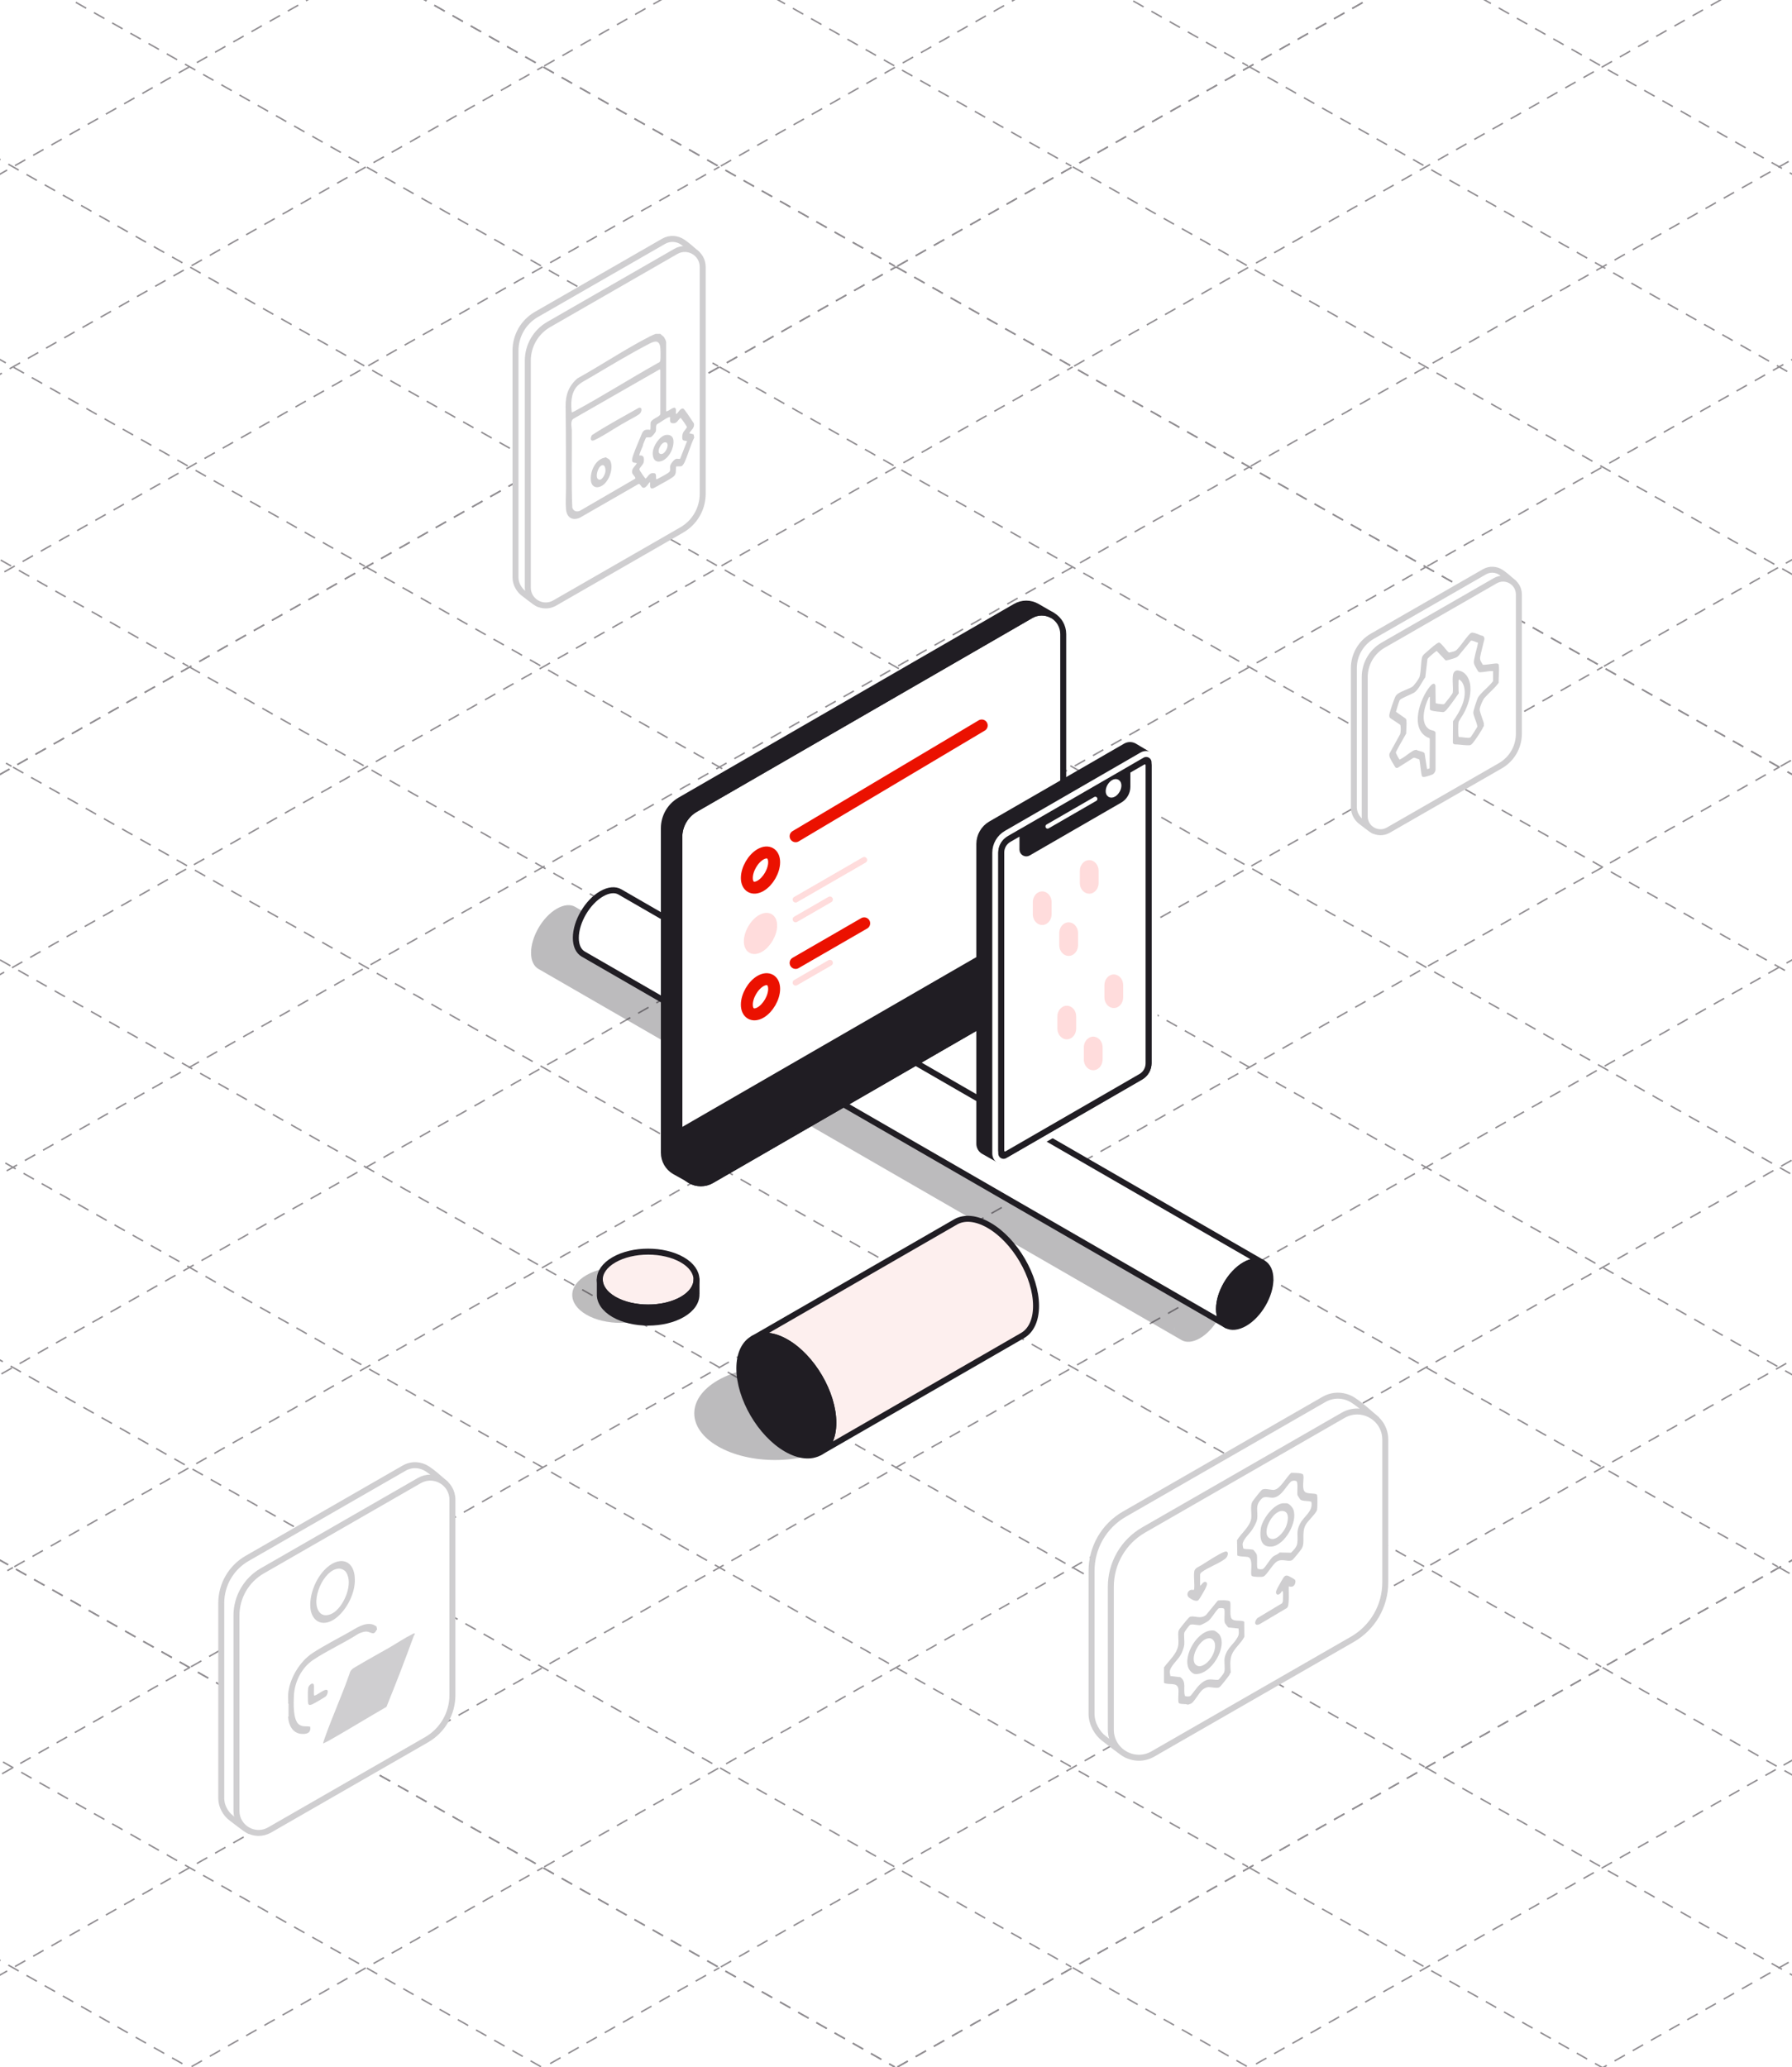 <?xml version="1.0" encoding="UTF-8"?>
<svg xmlns="http://www.w3.org/2000/svg" width="600" height="692" viewBox="0 0 600 692" fill="none">
  <rect x="0" y="0" width="600" height="692" fill="#333333" stroke="none"/>
  <g clip-path="url(#clip0_7999_24468)">
    <rect width="600" height="692" fill="white"></rect>
    <path d="M-231.76 390.49L300.02 89.33" stroke="#918E92" stroke-width="0.5" stroke-dasharray="4 3"></path>
    <path d="M-172.63 423.98L359.16 122.82" stroke="#918E92" stroke-width="0.5" stroke-dasharray="4 3"></path>
    <path d="M-113.49 457.471L418.3 156.311" stroke="#918E92" stroke-width="0.5" stroke-dasharray="4 3"></path>
    <path d="M-54.35 490.96L477.43 189.8" stroke="#918E92" stroke-width="0.5" stroke-dasharray="4 3"></path>
    <path d="M4.79 524.46L536.57 223.29" stroke="#918E92" stroke-width="0.5" stroke-dasharray="4 3"></path>
    <path d="M63.93 557.95L595.71 256.79" stroke="#918E92" stroke-width="0.5" stroke-dasharray="4 3"></path>
    <path d="M123.06 591.44L654.85 290.28" stroke="#918E92" stroke-width="0.5" stroke-dasharray="4 3"></path>
    <path d="M182.2 624.931L713.99 323.771" stroke="#918E92" stroke-width="0.5" stroke-dasharray="4 3"></path>
    <path d="M241.34 658.42L773.12 357.26" stroke="#918E92" stroke-width="0.5" stroke-dasharray="4 3"></path>
    <path d="M300.48 691.91L832.26 390.75" stroke="#918E92" stroke-width="0.5" stroke-dasharray="4 3"></path>
    <path d="M300.021 89.33L831.801 390.49" stroke="#918E92" stroke-width="0.5" stroke-dasharray="4 3"></path>
    <path d="M240.88 122.82L772.66 423.98" stroke="#918E92" stroke-width="0.5" stroke-dasharray="4 3"></path>
    <path d="M181.74 156.311L713.53 457.471" stroke="#918E92" stroke-width="0.5" stroke-dasharray="4 3"></path>
    <path d="M122.6 189.8L654.39 490.96" stroke="#918E92" stroke-width="0.5" stroke-dasharray="4 3"></path>
    <path d="M63.47 223.29L595.25 524.46" stroke="#918E92" stroke-width="0.5" stroke-dasharray="4 3"></path>
    <path d="M4.33 256.79L536.11 557.95" stroke="#918E92" stroke-width="0.5" stroke-dasharray="4 3"></path>
    <path d="M-54.81 290.28L476.97 591.44" stroke="#918E92" stroke-width="0.5" stroke-dasharray="4 3"></path>
    <path d="M-113.95 323.771L417.84 624.931" stroke="#918E92" stroke-width="0.5" stroke-dasharray="4 3"></path>
    <path d="M-173.09 357.26L358.7 658.42" stroke="#918E92" stroke-width="0.5" stroke-dasharray="4 3"></path>
    <path d="M-232.22 390.75L299.56 691.91" stroke="#918E92" stroke-width="0.5" stroke-dasharray="4 3"></path>
    <path d="M300.48 89.07L832.26 -212.1" stroke="#918E92" stroke-width="0.5" stroke-dasharray="4 3"></path>
    <path d="M359.621 122.56L891.401 -178.6" stroke="#918E92" stroke-width="0.5" stroke-dasharray="4 3"></path>
    <path d="M418.76 156.051L950.54 -145.109" stroke="#918E92" stroke-width="0.5" stroke-dasharray="4 3"></path>
    <path d="M477.891 189.541L1009.68 -111.619" stroke="#918E92" stroke-width="0.5" stroke-dasharray="4 3"></path>
    <path d="M537.03 223.03L1068.82 -78.13" stroke="#918E92" stroke-width="0.5" stroke-dasharray="4 3"></path>
    <path d="M596.17 256.52L1127.95 -44.64" stroke="#918E92" stroke-width="0.5" stroke-dasharray="4 3"></path>
    <path d="M595.71 -78.13L1127.49 223.03" stroke="#918E92" stroke-width="0.5" stroke-dasharray="4 3"></path>
    <path d="M536.57 -44.64L1068.36 256.52" stroke="#918E92" stroke-width="0.5" stroke-dasharray="4 3"></path>
    <path d="M477.431 -11.149L1009.22 290.021" stroke="#918E92" stroke-width="0.5" stroke-dasharray="4 3"></path>
    <path d="M418.3 22.341L950.08 323.511" stroke="#918E92" stroke-width="0.5" stroke-dasharray="4 3"></path>
    <path d="M359.161 55.841L890.941 357.001" stroke="#918E92" stroke-width="0.5" stroke-dasharray="4 3"></path>
    <path d="M300.021 89.33L831.801 390.49" stroke="#918E92" stroke-width="0.5" stroke-dasharray="4 3"></path>
    <path d="M-527.46 223.03L4.33 -78.13" stroke="#918E92" stroke-width="0.5" stroke-dasharray="4 3"></path>
    <path d="M-468.32 256.52L63.47 -44.64" stroke="#918E92" stroke-width="0.5" stroke-dasharray="4 3"></path>
    <path d="M-409.18 290.021L122.6 -11.149" stroke="#918E92" stroke-width="0.5" stroke-dasharray="4 3"></path>
    <path d="M-350.04 323.511L181.74 22.341" stroke="#918E92" stroke-width="0.5" stroke-dasharray="4 3"></path>
    <path d="M-290.9 357.001L240.88 55.841" stroke="#918E92" stroke-width="0.5" stroke-dasharray="4 3"></path>
    <path d="M-231.76 390.49L300.02 89.33" stroke="#918E92" stroke-width="0.5" stroke-dasharray="4 3"></path>
    <path d="M-232.22 -212.1L299.56 89.07" stroke="#918E92" stroke-width="0.5" stroke-dasharray="4 3"></path>
    <path d="M-291.36 -178.6L240.42 122.56" stroke="#918E92" stroke-width="0.5" stroke-dasharray="4 3"></path>
    <path d="M-350.5 -145.109L181.28 156.051" stroke="#918E92" stroke-width="0.5" stroke-dasharray="4 3"></path>
    <path d="M-409.64 -111.619L122.14 189.541" stroke="#918E92" stroke-width="0.5" stroke-dasharray="4 3"></path>
    <path d="M-468.78 -78.13L63.01 223.03" stroke="#918E92" stroke-width="0.5" stroke-dasharray="4 3"></path>
    <path d="M-527.92 -44.64L3.87 256.52" stroke="#918E92" stroke-width="0.5" stroke-dasharray="4 3"></path>
    <path d="M300.48 691.91L832.26 390.75" stroke="#918E92" stroke-width="0.5" stroke-dasharray="4 3"></path>
    <path d="M359.621 725.41L891.401 424.24" stroke="#918E92" stroke-width="0.5" stroke-dasharray="4 3"></path>
    <path d="M418.76 758.9L950.54 457.73" stroke="#918E92" stroke-width="0.5" stroke-dasharray="4 3"></path>
    <path d="M477.891 792.39L1009.68 491.23" stroke="#918E92" stroke-width="0.5" stroke-dasharray="4 3"></path>
    <path d="M537.03 825.88L1068.82 524.72" stroke="#918E92" stroke-width="0.5" stroke-dasharray="4 3"></path>
    <path d="M596.17 859.37L1127.95 558.21" stroke="#918E92" stroke-width="0.5" stroke-dasharray="4 3"></path>
    <path d="M595.71 524.72L1127.49 825.88" stroke="#918E92" stroke-width="0.5" stroke-dasharray="4 3"></path>
    <path d="M536.57 558.21L1068.36 859.37" stroke="#918E92" stroke-width="0.5" stroke-dasharray="4 3"></path>
    <path d="M477.431 591.7L1009.22 892.86" stroke="#918E92" stroke-width="0.5" stroke-dasharray="4 3"></path>
    <path d="M418.3 625.19L950.08 926.35" stroke="#918E92" stroke-width="0.5" stroke-dasharray="4 3"></path>
    <path d="M359.161 658.68L890.941 959.85" stroke="#918E92" stroke-width="0.5" stroke-dasharray="4 3"></path>
    <path d="M300.021 692.17L831.801 993.34" stroke="#918E92" stroke-width="0.5" stroke-dasharray="4 3"></path>
    <path d="M-527.46 825.88L4.33 524.72" stroke="#918E92" stroke-width="0.5" stroke-dasharray="4 3"></path>
    <path d="M-468.32 859.37L63.47 558.21" stroke="#918E92" stroke-width="0.5" stroke-dasharray="4 3"></path>
    <path d="M-409.18 892.86L122.6 591.7" stroke="#918E92" stroke-width="0.5" stroke-dasharray="4 3"></path>
    <path d="M-350.04 926.35L181.74 625.19" stroke="#918E92" stroke-width="0.5" stroke-dasharray="4 3"></path>
    <path d="M-290.9 959.85L240.88 658.68" stroke="#918E92" stroke-width="0.5" stroke-dasharray="4 3"></path>
    <path d="M-231.76 993.34L300.02 692.17" stroke="#918E92" stroke-width="0.5" stroke-dasharray="4 3"></path>
    <path d="M-232.22 390.75L299.56 691.91" stroke="#918E92" stroke-width="0.5" stroke-dasharray="4 3"></path>
    <path d="M-291.36 424.24L240.42 725.41" stroke="#918E92" stroke-width="0.5" stroke-dasharray="4 3"></path>
    <path d="M-350.5 457.73L181.28 758.9" stroke="#918E92" stroke-width="0.5" stroke-dasharray="4 3"></path>
    <path d="M-409.64 491.23L122.14 792.39" stroke="#918E92" stroke-width="0.5" stroke-dasharray="4 3"></path>
    <path d="M-468.78 524.72L63.01 825.88" stroke="#918E92" stroke-width="0.5" stroke-dasharray="4 3"></path>
    <path d="M-527.92 558.21L3.87 859.37" stroke="#918E92" stroke-width="0.5" stroke-dasharray="4 3"></path>
    <path d="M182.2 22.081L713.99 -279.079" stroke="#918E92" stroke-width="0.5" stroke-dasharray="4 3"></path>
    <path d="M241.34 55.58L773.12 -245.59" stroke="#918E92" stroke-width="0.5" stroke-dasharray="4 3"></path>
    <path d="M300.48 89.07L832.26 -212.1" stroke="#918E92" stroke-width="0.5" stroke-dasharray="4 3"></path>
    <path d="M-113.95 -279.079L417.84 22.081" stroke="#918E92" stroke-width="0.5" stroke-dasharray="4 3"></path>
    <path d="M-173.09 -245.59L358.7 55.58" stroke="#918E92" stroke-width="0.5" stroke-dasharray="4 3"></path>
    <path d="M-232.22 -212.1L299.56 89.07" stroke="#918E92" stroke-width="0.5" stroke-dasharray="4 3"></path>
    <path opacity="0.3" d="M407.6 427.66C407.67 427.69 407.74 427.72 407.81 427.75L192.54 303.55C191.95 303.22 191.28 303.03 190.55 303C190.3 302.99 190.05 303 189.79 303.02C188.75 303.12 187.62 303.5 186.42 304.19C184.04 305.56 181.89 307.9 180.33 310.57C179.94 311.24 179.59 311.93 179.28 312.62C178.97 313.32 178.7 314.03 178.49 314.74C178.05 316.16 177.81 317.58 177.81 318.93C177.81 319.92 177.94 320.8 178.18 321.56C178.34 322.07 178.55 322.52 178.81 322.92C179.19 323.52 179.68 323.99 180.24 324.32L395.67 448.62C394.5 447.97 393.67 446.74 393.32 445.04C393.27 444.81 393.24 444.56 393.21 444.3C393.55 447.31 395.25 449.07 397.65 449.16C398.38 449.19 399.18 449.06 400.02 448.77C400.58 448.58 401.16 448.31 401.76 447.97C402.06 447.8 402.35 447.61 402.64 447.41C406.98 444.4 410.37 438.28 410.37 433.22C410.37 430.39 409.3 428.46 407.6 427.66ZM406.55 427.32C406.46 427.3 406.37 427.3 406.29 427.29C406.38 427.3 406.47 427.3 406.55 427.32ZM405.84 427.24C405.77 427.24 405.69 427.24 405.62 427.24C405.69 427.24 405.77 427.23 405.84 427.24ZM404.95 427.29C404.95 427.29 405.04 427.27 405.09 427.27C405.05 427.27 405 427.29 404.95 427.29ZM406.95 427.42C407.03 427.44 407.12 427.46 407.19 427.48C407.19 427.48 407.19 427.48 407.2 427.48C407.12 427.45 407.03 427.43 406.94 427.41L406.95 427.42ZM393.17 443.87C393.17 443.96 393.17 444.06 393.18 444.15C393.18 444.06 393.18 443.96 393.17 443.87Z" fill="#201D23"></path>
    <path fill-rule="evenodd" clip-rule="evenodd" d="M422.81 422.76L207.54 298.56C205.98 297.67 203.82 297.82 201.42 299.2C196.66 301.95 192.8 308.55 192.8 313.95C192.8 316.59 193.73 318.45 195.23 319.34L410.66 443.64C409.1 442.77 408.14 440.88 408.14 438.19C408.14 432.8 412 426.19 416.76 423.44C419.12 422.08 421.25 421.92 422.81 422.77V422.76Z" fill="white"></path>
    <path d="M422.81 422.76L207.54 298.56C205.98 297.67 203.82 297.82 201.42 299.2C196.66 301.95 192.8 308.55 192.8 313.95C192.8 316.59 193.73 318.45 195.23 319.34L410.66 443.64C409.1 442.77 408.14 440.88 408.14 438.19C408.14 432.8 412 426.19 416.76 423.44C419.12 422.08 421.25 421.92 422.81 422.77V422.76Z" stroke="#201D23" stroke-width="2" stroke-linecap="round" stroke-linejoin="round"></path>
    <path fill-rule="evenodd" clip-rule="evenodd" d="M416.76 423.43C412 426.18 408.14 432.78 408.14 438.18C408.14 443.57 412 445.72 416.76 442.98C421.52 440.23 425.37 433.63 425.37 428.23C425.37 422.83 421.51 420.69 416.76 423.43Z" fill="#201D23"></path>
    <path d="M416.76 423.43C412 426.18 408.14 432.78 408.14 438.18C408.14 443.57 412 445.72 416.76 442.98C421.52 440.23 425.37 433.63 425.37 428.23C425.37 422.83 421.51 420.69 416.76 423.43Z" stroke="#201D23" stroke-width="2" stroke-linecap="round" stroke-linejoin="round"></path>
    <path opacity="0.3" fill-rule="evenodd" clip-rule="evenodd" d="M240.37 462.04C250.92 455.94 268.05 455.94 278.61 462.04C289.16 468.14 289.16 478.05 278.61 484.16C268.06 490.26 250.93 490.26 240.37 484.16C229.82 478.06 229.82 468.15 240.37 462.04Z" fill="#201D23"></path>
    <path fill-rule="evenodd" clip-rule="evenodd" d="M252.23 448.06L319.99 409.01C322.84 407.39 326.8 407.65 331.16 410.18C339.84 415.2 346.89 427.29 346.89 437.15C346.89 441.98 345.2 445.39 342.45 447.02L274.4 486.24C277.25 484.65 279.01 481.2 279.01 476.27C279.01 466.4 271.96 454.32 263.27 449.3C258.97 446.81 255.06 446.52 252.22 448.06H252.23Z" fill="#FDEFEE"></path>
    <path d="M252.23 448.06L319.99 409.01C322.84 407.39 326.8 407.65 331.16 410.18C339.84 415.2 346.89 427.29 346.89 437.15C346.89 441.98 345.2 445.39 342.45 447.02L274.4 486.24C277.25 484.65 279.01 481.2 279.01 476.27C279.01 466.4 271.96 454.32 263.27 449.3C258.97 446.81 255.06 446.52 252.22 448.06H252.23Z" stroke="#201D23" stroke-width="2" stroke-linecap="round" stroke-linejoin="round"></path>
    <path fill-rule="evenodd" clip-rule="evenodd" d="M263.28 449.29C271.97 454.31 279.02 466.4 279.02 476.26C279.02 486.12 271.97 490.06 263.28 485.03C254.6 480.01 247.55 467.92 247.55 458.06C247.55 448.2 254.6 444.26 263.28 449.29Z" fill="#201D23"></path>
    <path d="M263.28 449.29C271.97 454.31 279.02 466.4 279.02 476.26C279.02 486.12 271.97 490.06 263.28 485.03C254.6 480.01 247.55 467.92 247.55 458.06C247.55 448.2 254.6 444.26 263.28 449.29Z" stroke="#201D23" stroke-width="2" stroke-linecap="round" stroke-linejoin="round"></path>
    <g opacity="0.3">
      <path fill-rule="evenodd" clip-rule="evenodd" d="M196.34 426.85C202.66 423.2 212.92 423.2 219.23 426.85C225.55 430.5 225.55 436.44 219.23 440.09C212.91 443.74 202.65 443.74 196.34 440.09C190.02 436.44 190.02 430.5 196.34 426.85Z" fill="#201D23"></path>
    </g>
    <path fill-rule="evenodd" clip-rule="evenodd" d="M205.56 421.72C211.88 418.07 222.14 418.07 228.45 421.72C234.77 425.37 234.77 431.31 228.45 434.96C222.14 438.61 211.88 438.61 205.56 434.96C199.24 431.31 199.24 425.37 205.56 421.72Z" fill="#FDEFEE"></path>
    <path d="M205.56 421.72C211.88 418.07 222.14 418.07 228.45 421.72C234.77 425.37 234.77 431.31 228.45 434.96C222.14 438.61 211.88 438.61 205.56 434.96C199.24 431.31 199.24 425.37 205.56 421.72Z" stroke="#201D23" stroke-width="2" stroke-linecap="round" stroke-linejoin="round"></path>
    <path fill-rule="evenodd" clip-rule="evenodd" d="M233.19 433.13C233.31 435.61 231.73 438.12 228.46 440.01C222.15 443.66 211.89 443.66 205.57 440.01C202.3 438.12 200.72 435.61 200.84 433.13V428.33C200.84 430.73 202.42 433.12 205.58 434.95C211.9 438.6 222.16 438.6 228.47 434.95C231.63 433.12 233.21 430.73 233.21 428.33V433.13H233.19Z" fill="#201D23"></path>
    <path d="M233.19 433.13C233.31 435.61 231.73 438.12 228.46 440.01C222.15 443.66 211.89 443.66 205.57 440.01C202.3 438.12 200.72 435.61 200.84 433.13V428.33C200.84 430.73 202.42 433.12 205.58 434.95C211.9 438.6 222.16 438.6 228.47 434.95C231.63 433.12 233.21 430.73 233.21 428.33V433.13H233.19Z" stroke="#201D23" stroke-width="2" stroke-linecap="round" stroke-linejoin="round"></path>
    <path fill-rule="evenodd" clip-rule="evenodd" d="M227.94 280.22C227.94 276.36 230 272.79 233.35 270.86C252.79 259.64 319.37 221.2 345.67 206.01C347.9 204.72 350.65 204.72 352.88 206.01C355.11 207.3 356.48 209.68 356.48 212.26V320.92C356.48 324.78 354.42 328.35 351.07 330.28C331.63 341.5 265.05 379.94 238.75 395.13C236.52 396.42 233.77 396.42 231.54 395.13C229.31 393.84 227.94 391.46 227.94 388.88V280.22Z" fill="white"></path>
    <path d="M227.45 280.22C227.45 276.36 229.51 272.79 232.86 270.86C252.3 259.64 318.88 221.2 345.18 206.01C347.41 204.72 350.16 204.72 352.39 206.01C354.62 207.3 355.99 209.68 355.99 212.26V320.92C355.99 324.78 353.93 328.35 350.58 330.28C331.14 341.5 264.56 379.94 238.26 395.13C236.03 396.42 233.28 396.42 231.05 395.13C228.82 393.84 227.45 391.46 227.45 388.88V280.22Z" stroke="#201D23" stroke-width="2" stroke-linecap="round" stroke-linejoin="round"></path>
    <path fill-rule="evenodd" clip-rule="evenodd" d="M352.23 205.93C350.03 204.73 347.35 204.76 345.17 206.02C318.87 221.21 252.29 259.64 232.85 270.87C229.51 272.8 227.44 276.37 227.44 280.23V388.89C227.44 391.11 228.46 393.19 230.18 394.54C228.8 393.79 227.06 392.83 225.88 392.15C223.65 390.86 222.28 388.48 222.28 385.9V277.24C222.28 273.37 224.34 269.81 227.69 267.87C247.13 256.65 313.71 218.21 340.01 203.03C342.24 201.74 344.99 201.74 347.22 203.03C349.45 204.31 352.24 205.93 352.24 205.93H352.23Z" fill="white"></path>
    <path d="M345.17 206.01C318.87 221.2 252.29 259.63 232.85 270.86C229.51 272.79 227.44 276.36 227.44 280.22V388.88C227.44 391.1 228.46 393.18 230.18 394.53C228.8 393.78 227.06 392.82 225.88 392.14C223.65 390.85 222.28 388.47 222.28 385.89V277.23C222.28 273.36 224.34 269.8 227.69 267.86C247.13 256.64 313.71 218.2 340.01 203.02C342.24 201.73 344.99 201.73 347.22 203.02C349.45 204.3 352.24 205.92 352.24 205.92C350.04 204.72 347.36 204.75 345.18 206.01H345.17Z" fill="#201D23" stroke="#201D23" stroke-width="2" stroke-linecap="round" stroke-linejoin="round"></path>
    <path fill-rule="evenodd" clip-rule="evenodd" d="M227.45 378.96L355.99 304.75V320.92C355.99 324.78 353.93 328.35 350.58 330.28C331.14 341.5 264.56 379.94 238.26 395.13C236.03 396.42 233.28 396.42 231.05 395.13C228.82 393.84 227.45 391.46 227.45 388.88V378.96Z" fill="#201D23"></path>
    <path d="M227.45 378.96L355.99 304.75V320.92C355.99 324.78 353.93 328.35 350.58 330.28C331.14 341.5 264.56 379.94 238.26 395.13C236.03 396.42 233.28 396.42 231.05 395.13C228.82 393.84 227.45 391.46 227.45 388.88V378.96Z" stroke="#201D23" stroke-width="2" stroke-linecap="round" stroke-linejoin="round"></path>
    <path fill-rule="evenodd" clip-rule="evenodd" d="M378.14 257.65L383.02 254.83C383.43 254.59 383.82 254.55 384.12 254.72C384.41 254.89 384.57 255.25 384.57 255.72C384.57 268.38 384.57 344.45 384.57 357.11C384.57 357.58 384.41 358.13 384.12 358.64C383.83 359.14 383.44 359.56 383.02 359.79C375.65 364.05 344.16 382.23 336.79 386.48C336.38 386.72 335.99 386.76 335.69 386.59C335.4 386.42 335.24 386.06 335.24 385.59C335.24 372.93 335.24 296.86 335.24 284.2C335.24 283.73 335.4 283.18 335.69 282.67C335.98 282.17 336.37 281.75 336.79 281.51L341.67 278.69V281.47C341.67 281.94 341.83 282.3 342.12 282.47C342.41 282.64 342.8 282.6 343.22 282.36C349.18 278.92 370.64 266.53 376.6 263.09C377.01 262.85 377.4 262.44 377.7 261.93C377.99 261.43 378.15 260.88 378.15 260.4V257.62L378.14 257.65Z" fill="#201D23"></path>
    <path d="M378.14 257.65L383.02 254.83C383.43 254.59 383.82 254.55 384.12 254.72C384.41 254.89 384.57 255.25 384.57 255.72C384.57 268.38 384.57 344.45 384.57 357.11C384.57 357.58 384.41 358.13 384.12 358.64C383.83 359.14 383.44 359.56 383.02 359.79C375.65 364.05 344.16 382.23 336.79 386.48C336.38 386.72 335.99 386.76 335.69 386.59C335.4 386.42 335.24 386.06 335.24 385.59C335.24 372.93 335.24 296.86 335.24 284.2C335.24 283.73 335.4 283.18 335.69 282.67C335.98 282.17 336.37 281.75 336.79 281.51L341.67 278.69V281.47C341.67 281.94 341.83 282.3 342.12 282.47C342.41 282.64 342.8 282.6 343.22 282.36C349.18 278.92 370.64 266.53 376.6 263.09C377.01 262.85 377.4 262.44 377.7 261.93C377.99 261.43 378.15 260.88 378.15 260.4V257.62L378.14 257.65Z" stroke="white" stroke-width="2" stroke-linecap="round" stroke-linejoin="round"></path>
    <path fill-rule="evenodd" clip-rule="evenodd" d="M327.9 282.51C327.9 279.77 329.37 277.23 331.74 275.86C341.41 270.27 366.74 255.65 376.91 249.78C377.8 249.27 378.9 249.27 379.79 249.78C380.68 250.29 384.56 252.61 384.56 252.61C384.56 252.61 381.23 335.12 381.23 352.65C381.23 355.39 379.76 357.93 377.39 359.3C367.72 364.89 335.24 388.71 335.24 388.71C335.24 388.71 330.23 385.89 329.34 385.38C328.45 384.87 327.9 383.91 327.9 382.89C327.9 364.41 327.9 300.04 327.9 282.51Z" fill="white"></path>
    <path d="M327.9 282.51C327.9 279.77 329.37 277.23 331.74 275.86C341.41 270.27 366.74 255.65 376.91 249.78C377.8 249.27 378.9 249.27 379.79 249.78C380.68 250.29 384.56 252.61 384.56 252.61C384.56 252.61 381.23 335.12 381.23 352.65C381.23 355.39 379.76 357.93 377.39 359.3C367.72 364.89 335.24 388.71 335.24 388.71C335.24 388.71 330.23 385.89 329.34 385.38C328.45 384.87 327.9 383.91 327.9 382.89C327.9 364.41 327.9 300.04 327.9 282.51Z" fill="#201D23" stroke="#201D23" stroke-width="2" stroke-linecap="round" stroke-linejoin="round"></path>
    <path fill-rule="evenodd" clip-rule="evenodd" d="M333.24 285.44C333.24 282.79 334.66 280.34 336.95 279.01C346.57 273.45 372.28 258.62 382.39 252.77C383.25 252.27 384.31 252.27 385.17 252.77C386.03 253.27 386.56 254.19 386.56 255.18C386.56 273.49 386.56 338.51 386.56 355.87C386.56 358.52 385.15 360.98 382.85 362.3C373.23 367.86 347.52 382.69 337.41 388.54C336.55 389.04 335.49 389.04 334.63 388.54C333.77 388.04 333.24 387.12 333.24 386.13C333.24 367.82 333.24 302.8 333.24 285.44Z" fill="#201D23"></path>
    <path d="M333.24 285.44C333.24 282.79 334.66 280.34 336.95 279.01C346.57 273.45 372.28 258.62 382.39 252.77C383.25 252.27 384.31 252.27 385.17 252.77C386.03 253.27 386.56 254.19 386.56 255.18C386.56 273.49 386.56 338.51 386.56 355.87C386.56 358.52 385.15 360.98 382.85 362.3C373.23 367.86 347.52 382.69 337.41 388.54C336.55 389.04 335.49 389.04 334.63 388.54C333.77 388.04 333.24 387.12 333.24 386.13C333.24 367.82 333.24 302.8 333.24 285.44Z" stroke="white" stroke-width="2" stroke-linecap="round" stroke-linejoin="round"></path>
    <path fill-rule="evenodd" clip-rule="evenodd" d="M342.34 278.32V284.39C342.34 284.85 342.58 285.27 342.98 285.5C343.38 285.73 343.87 285.73 344.26 285.5C350.19 282.08 368.19 271.68 374.91 267.8C376.49 266.89 377.47 265.19 377.47 263.37V258.04L382.65 255.05C383.05 254.82 383.53 254.82 383.93 255.05C384.33 255.28 384.57 255.7 384.57 256.16C384.57 269.64 384.57 340.54 384.57 355.95C384.57 357.78 383.6 359.47 382.01 360.39C373.28 365.43 344.83 381.85 337.16 386.28C336.76 386.51 336.27 386.51 335.88 386.28C335.48 386.05 335.24 385.63 335.24 385.17C335.24 371.69 335.24 300.79 335.24 285.38C335.24 283.55 336.21 281.86 337.8 280.95L342.34 278.33V278.32Z" fill="white"></path>
    <path d="M342.34 278.32V284.39C342.34 284.85 342.58 285.27 342.98 285.5C343.38 285.73 343.87 285.73 344.26 285.5C350.19 282.08 368.19 271.68 374.91 267.8C376.49 266.89 377.47 265.19 377.47 263.37V258.04L382.65 255.05C383.05 254.82 383.53 254.82 383.93 255.05C384.33 255.28 384.57 255.7 384.57 256.16C384.57 269.64 384.57 340.54 384.57 355.95C384.57 357.78 383.6 359.47 382.01 360.39C373.28 365.43 344.83 381.85 337.16 386.28C336.76 386.51 336.27 386.51 335.88 386.28C335.48 386.05 335.24 385.63 335.24 385.17C335.24 371.69 335.24 300.79 335.24 285.38C335.24 283.55 336.21 281.86 337.8 280.95L342.34 278.33V278.32Z" stroke="#201D23" stroke-width="2" stroke-linecap="round" stroke-linejoin="round"></path>
    <path fill-rule="evenodd" clip-rule="evenodd" d="M372.84 262.01C371.94 262.53 371.21 263.8 371.21 264.84C371.21 265.88 371.94 266.3 372.84 265.78C373.74 265.26 374.47 263.99 374.47 262.95C374.47 261.91 373.74 261.49 372.84 262.01Z" fill="white"></path>
    <path d="M372.84 262.01C371.94 262.53 371.21 263.8 371.21 264.84C371.21 265.88 371.94 266.3 372.84 265.78C373.74 265.26 374.47 263.99 374.47 262.95C374.47 261.91 373.74 261.49 372.84 262.01Z" stroke="white" stroke-width="2" stroke-linecap="round" stroke-linejoin="round"></path>
    <path fill-rule="evenodd" clip-rule="evenodd" d="M350.05 276.61C350.05 276.36 350.18 276.13 350.4 276.01C352.45 274.83 363 268.74 366.38 266.79C366.6 266.67 366.86 266.67 367.08 266.79C367.29 266.91 367.43 267.14 367.43 267.39V267.47C367.43 267.72 367.3 267.95 367.08 268.07C365.03 269.25 354.48 275.34 351.1 277.29C350.88 277.41 350.62 277.41 350.4 277.29C350.19 277.17 350.05 276.94 350.05 276.69V276.61Z" fill="white"></path>
    <path fill-rule="evenodd" clip-rule="evenodd" d="M355.61 337.15C354.64 337.8 354.04 338.99 354.04 340.28V344.29C354.04 347.07 356.66 348.81 358.76 347.42C359.73 346.77 360.33 345.58 360.33 344.29V340.28C360.33 337.5 357.71 335.76 355.61 337.15Z" fill="#FFDCDC"></path>
    <path fill-rule="evenodd" clip-rule="evenodd" d="M371.35 326.68C370.38 327.33 369.78 328.52 369.78 329.81V333.82C369.78 336.6 372.4 338.34 374.5 336.95C375.47 336.3 376.07 335.11 376.07 333.82V329.81C376.07 327.03 373.45 325.29 371.35 326.68Z" fill="#FFDCDC"></path>
    <path fill-rule="evenodd" clip-rule="evenodd" d="M364.46 347.501C363.49 348.151 362.89 349.341 362.89 350.631V354.641C362.89 357.421 365.51 359.161 367.61 357.771C368.58 357.121 369.18 355.931 369.18 354.641V350.631C369.18 347.851 366.56 346.111 364.46 347.501Z" fill="#FFDCDC"></path>
    <path fill-rule="evenodd" clip-rule="evenodd" d="M347.38 298.88C346.41 299.53 345.81 300.72 345.81 302.01V306.02C345.81 308.8 348.43 310.54 350.53 309.15C351.5 308.5 352.1 307.31 352.1 306.02V302.01C352.1 299.23 349.48 297.49 347.38 298.88Z" fill="#FFDCDC"></path>
    <path fill-rule="evenodd" clip-rule="evenodd" d="M363.12 288.411C362.15 289.061 361.55 290.251 361.55 291.541V295.551C361.55 298.331 364.17 300.071 366.27 298.681C367.24 298.031 367.84 296.841 367.84 295.551V291.541C367.84 288.761 365.22 287.021 363.12 288.411Z" fill="#FFDCDC"></path>
    <path fill-rule="evenodd" clip-rule="evenodd" d="M356.23 309.231C355.26 309.881 354.66 311.071 354.66 312.361V316.371C354.66 319.151 357.28 320.891 359.38 319.501C360.35 318.851 360.95 317.661 360.95 316.371V312.361C360.95 309.581 358.33 307.841 356.23 309.231Z" fill="#FFDCDC"></path>
    <path fill-rule="evenodd" clip-rule="evenodd" d="M254.63 285.98C252.11 287.43 250.06 290.98 250.06 293.89C250.06 296.8 252.11 297.98 254.63 296.53C257.15 295.08 259.2 291.53 259.2 288.62C259.2 285.71 257.16 284.53 254.63 285.98Z" fill="white" stroke="#EB1100" stroke-width="4" stroke-miterlimit="10"></path>
    <path fill-rule="evenodd" clip-rule="evenodd" d="M266.39 279.931L328.7 242.851L266.39 279.931Z" fill="#FFDCDC"></path>
    <path d="M266.39 279.931L328.7 242.851" stroke="#EB1100" stroke-width="4" stroke-linecap="round" stroke-linejoin="round"></path>
    <path fill-rule="evenodd" clip-rule="evenodd" d="M254.63 307.19C252.11 308.64 250.06 312.19 250.06 315.1C250.06 318.01 252.11 319.19 254.63 317.74C257.15 316.29 259.2 312.74 259.2 309.83C259.2 306.92 257.16 305.74 254.63 307.19Z" fill="#FFDCDC" stroke="#FFDCDC" stroke-width="2" stroke-miterlimit="10"></path>
    <path fill-rule="evenodd" clip-rule="evenodd" d="M266.39 301.13L289.35 287.87L266.39 301.13Z" fill="#FFDCDC"></path>
    <path d="M266.39 301.13L289.35 287.87" stroke="#FFDCDC" stroke-width="2" stroke-linecap="round" stroke-linejoin="round"></path>
    <path fill-rule="evenodd" clip-rule="evenodd" d="M266.39 307.731L277.87 301.101L266.39 307.731Z" fill="#FFDCDC"></path>
    <path d="M266.39 307.731L277.87 301.101" stroke="#FFDCDC" stroke-width="2" stroke-linecap="round" stroke-linejoin="round"></path>
    <path fill-rule="evenodd" clip-rule="evenodd" d="M254.63 328.39C252.11 329.84 250.06 333.39 250.06 336.3C250.06 339.21 252.11 340.39 254.63 338.94C257.15 337.49 259.2 333.94 259.2 331.03C259.2 328.12 257.16 326.94 254.63 328.39Z" fill="white" stroke="#EB1100" stroke-width="4" stroke-miterlimit="10"></path>
    <path fill-rule="evenodd" clip-rule="evenodd" d="M266.39 322.34L289.35 309.08L266.39 322.34Z" fill="#FFDCDC"></path>
    <path d="M266.39 322.34L289.35 309.08" stroke="#EB1100" stroke-width="4" stroke-linecap="round" stroke-linejoin="round"></path>
    <path fill-rule="evenodd" clip-rule="evenodd" d="M266.39 328.93L277.87 322.3L266.39 328.93Z" fill="#FFDCDC"></path>
    <path d="M266.39 328.93L277.87 322.3" stroke="#FFDCDC" stroke-width="2" stroke-linecap="round" stroke-linejoin="round"></path>
    <path d="M233.37 84.96C231.13 83.02 230.05 82.01 228.46 80.97C226.68 79.8 224.29 79.57 222.18 80.78L179.61 105.25C175.27 107.74 172.6 112.36 172.6 117.37V193.3C172.6 195.43 173.82 197.52 175.32 198.63C177.12 199.96 178.23 200.98 180.2 202.12" fill="white"></path>
    <path d="M233.37 84.96C231.13 83.02 230.05 82.01 228.46 80.97C226.68 79.8 224.29 79.57 222.18 80.78L179.61 105.25C175.27 107.74 172.6 112.36 172.6 117.37V193.3C172.6 195.43 173.82 197.52 175.32 198.63C177.12 199.96 178.23 200.98 180.2 202.12" stroke="#CFCED0" stroke-width="2" stroke-miterlimit="10" stroke-linecap="round"></path>
    <path d="M235.28 165.28V89.35C235.28 84.74 230.3 81.86 226.3 84.15L183.73 108.62C179.39 111.11 176.72 115.73 176.72 120.74V196.67C176.72 201.28 181.7 204.16 185.7 201.87L228.27 177.4C232.61 174.91 235.28 170.29 235.28 165.28Z" fill="white" stroke="#CFCED0" stroke-width="2" stroke-miterlimit="10"></path>
    <path d="M221.1 111.77L222.24 112.75C222.49 113.05 223.04 114.16 223.04 114.5V137.7C223.86 137.72 225.24 136.26 225.98 136.5C226.5 136.88 226.26 137.67 226.3 138.24C226.31 138.41 226.21 138.6 226.48 138.54C226.81 138.47 227.42 137.39 227.81 137.09C228.78 136.36 228.97 136.92 229.54 137.66C230.55 138.96 231.4 140.41 232.34 141.76C232.63 143.25 231.41 143.91 230.77 145.03L232.23 145.39L232.45 146.49C231.21 148.94 230.43 152.03 229.24 154.65C229.06 155.05 228.61 155.86 228.2 156.03C227.72 156.22 226.52 155.99 226.35 156.24C226.2 157.41 226.56 158.48 225.64 159.4C224.91 160.13 221.67 161.84 220.57 162.45C218.86 163.4 217.36 164.68 217.7 161.46C217.36 161.07 216.39 163.78 215.16 163.21C214.72 163.01 214.32 161.88 213.83 161.99L194.14 173.31C191.56 174.41 189.74 173.18 189.51 170.46C189.32 168.18 189.51 165.74 189.51 163.45C189.47 154.32 189.51 145.18 189.38 136.06C189.32 132.24 190.41 129.19 193.32 126.67C201.41 122.19 209.42 116.8 217.63 112.59C218.26 112.27 218.87 112.02 219.53 111.76H221.1V111.77ZM220.3 121.51C220.71 121.38 221.02 121.12 221.09 120.67C221.22 119.87 221.19 116.81 221.04 116.01C220.55 113.41 218.62 114.43 217.02 115.26C210.66 118.58 203.9 122.66 197.69 126.33C196.25 127.18 194.19 128.17 193.13 129.4C191.09 131.77 191.13 135.11 191.43 138.06C191.79 137.92 192.14 137.78 192.48 137.6C201.87 132.51 210.98 126.73 220.29 121.51H220.3ZM221.1 138.6V123.82L220.82 123.66L192.18 140.07C190.79 140.76 191.44 142.81 191.45 144.05C191.54 152.67 191.23 161.34 191.62 169.93C192.01 171.1 192.94 171.43 194.07 171.04L212.69 160.23C212.96 159.8 211.84 158.86 211.71 158.42C211.26 156.9 212.65 156.21 213.23 155.02C212.12 154.79 211.52 155.04 211.67 153.64C211.8 152.43 213.83 147.74 214.42 146.34C215.19 144.52 215.32 143.54 217.71 143.88C217.86 143.72 217.78 141.89 217.84 141.53C218.05 140.2 220.93 139.58 221.1 138.61V138.6ZM224.37 139.63C224.16 139.6 223.99 139.64 223.8 139.72C222.57 140.23 221.15 141.39 219.94 142.04C219.46 142.64 219.76 143.59 219.62 144.26C219.52 144.74 218.39 146.11 217.92 146.32C217.45 146.53 216.6 146.26 216.3 146.52C216.21 146.6 215.47 148.41 215.34 148.71C215.28 148.87 215.3 149.06 215.24 149.22C215.08 149.63 213.9 152.31 214.07 152.47C215.67 152.26 215.72 153.42 215.52 154.7C215.39 155.55 214.05 156.61 214.07 157.12C214.09 157.46 216 160.22 216.19 160.22C217.14 159.3 217.52 158.11 219.09 158.41C219.98 158.58 219.46 159.86 219.76 160.47C219.83 160.52 221.21 159.75 221.41 159.64C222.06 159.28 223.48 158.53 223.99 158.1C224.61 157.58 224.27 156.77 224.37 156.06C224.47 155.3 225.73 153.69 226.49 153.57C226.75 153.53 227.51 153.69 227.73 153.55L230.05 147.63C229.53 147.53 228.6 147.63 228.48 146.96C228.34 146.19 228.44 145.33 228.82 144.64C229.03 144.26 230.06 143.2 230 142.9C229.8 142.47 228.07 139.88 227.82 139.88C227.13 140.48 226.65 141.65 225.64 141.69C224.07 141.76 224.37 140.88 224.36 139.63H224.37Z" fill="#CFCED0"></path>
    <path d="M203.1 153.27C203.95 153.64 204.37 154.04 204.6 154.99C205.2 157.49 203.8 161.2 201.59 162.58C199.89 163.65 198.13 163.06 197.86 161.01C197.44 157.79 199.45 153.41 203 153.1C203.06 153.1 203.05 153.25 203.09 153.27H203.1ZM200.92 156.16C200.14 156.89 199.19 159.8 200.35 160.47C201.51 161.14 202.59 158.8 202.7 157.88C202.84 156.63 202.34 154.85 200.93 156.16H200.92Z" fill="#CFCED0"></path>
    <path d="M210.98 140.41C209.93 141.03 208.79 141.65 207.7 142.28C205.01 143.85 201.8 146.04 199.05 147.32C197.58 148 197.58 146.56 198.22 145.64C203.27 142.35 208.65 139.47 213.91 136.5C215.09 136.26 214.86 137.57 214.43 138.23C214 138.89 211.78 139.95 210.99 140.42L210.98 140.41Z" fill="#CFCED0"></path>
    <path d="M223.01 145.6C224.19 145.42 225.27 145.96 225.45 147.21C225.83 149.78 224.03 153.5 221.46 154.35C219.19 155.1 218.35 153.18 218.57 151.21C218.79 149.24 220.82 145.93 223.01 145.59V145.6ZM222.74 148.05C221.3 148 219.62 151.51 221.1 151.95C222.83 152.46 224.58 148.11 222.74 148.05Z" fill="#CFCED0"></path>
    <path d="M506.86 195.11C504.89 193.4 503.94 192.51 502.54 191.59C500.97 190.56 498.86 190.35 497 191.42L459.48 212.98C455.66 215.18 453.3 219.25 453.3 223.66V270.32C453.3 272.2 454.38 274.04 455.7 275.02C457.29 276.2 458.27 277.09 460 278.09" fill="white"></path>
    <path d="M506.86 195.11C504.89 193.4 503.94 192.51 502.54 191.59C500.97 190.56 498.86 190.35 497 191.42L459.48 212.98C455.66 215.18 453.3 219.25 453.3 223.66V270.32C453.3 272.2 454.38 274.04 455.7 275.02C457.29 276.2 458.27 277.09 460 278.09" stroke="#CFCED0" stroke-width="2" stroke-miterlimit="10" stroke-linecap="round"></path>
    <path d="M508.55 245.64V198.98C508.55 194.92 504.16 192.38 500.64 194.4L463.12 215.96C459.3 218.16 456.94 222.23 456.94 226.64V273.3C456.94 277.36 461.33 279.9 464.85 277.88L502.37 256.32C506.19 254.12 508.55 250.05 508.55 245.64Z" fill="white" stroke="#CFCED0" stroke-width="2" stroke-miterlimit="10"></path>
    <path d="M478.76 233.3C478.46 233.23 478.42 233.43 478.31 233.66C476.97 236.41 475.29 242.18 478.59 244.15C479.32 244.59 480.41 244.42 480.65 245.23V257.66C480.63 258.28 480.17 259 479.6 259.27C479.16 259.47 477.54 259.99 477.07 260.06C476.79 260.1 476.4 260.16 476.19 259.95C475.75 259.52 475.49 254.44 475.18 254.2C474.62 254.1 473.79 253.54 473.25 253.68L467.96 257.03C467.34 257.16 467.24 256.92 466.95 256.47C466.63 255.99 465.36 253.78 465.24 253.34C465.15 252.99 465.16 252.63 465.21 252.28L468.78 245.79C469.02 245.19 469.12 243.11 468.79 242.59L465.44 240.34C465.08 240.01 465.14 239.45 465.22 239C465.4 238.02 466.79 233.92 467.26 233.07C467.41 232.79 467.83 232.36 468.09 232.19C469.34 231.35 471.46 230.71 472.84 229.91C473.44 229.56 475.14 227.17 475.32 226.5C475.83 224.58 475.67 221.96 476.15 219.97C476.39 219.28 476.96 218.87 477.48 218.41C478.45 217.54 479.91 216.25 480.95 215.52C481.91 214.84 481.99 215.02 482.75 215.79C483.58 216.64 484.25 217.65 485.12 218.46C486.06 218.24 487.18 218.13 487.87 217.41C489.23 215.98 490.39 214.09 491.72 212.62C492.48 211.77 492.66 211.6 493.81 211.92C494.46 212.1 495.19 212.44 495.82 212.7C496 212.77 496.35 212.78 496.51 212.88C497.43 213.47 496.84 214.51 496.67 215.29C496.35 216.78 495.88 218.37 495.61 219.83C495.38 221.05 495.93 221.49 496.47 222.5C496.69 222.7 499.97 222.14 500.55 222.12C501.18 222.09 501.76 221.96 501.84 222.73C502.02 224.55 501.75 226.73 501.77 228.58C500.45 230.43 498.58 231.86 497.09 233.56C496.45 234.29 495.58 236.36 495.44 237.33C495.31 238.23 496.67 241.19 496.85 242.3C496.88 242.49 496.69 242.83 496.88 243.07C496.88 243.11 496.74 243.11 496.71 243.18C496.14 244.49 494.19 247.39 493.27 248.55C492.49 249.53 492.29 249.51 491.05 249.47C489.73 249.43 488.4 249.17 487.07 249.18C486.82 249.14 486.5 248.92 486.45 248.66L486.5 241.44C488.74 238.28 491.16 234.02 490.22 229.98C490 229.05 489.4 227.79 488.44 227.44C488.26 227.6 488.33 231.53 488.42 232.08C487.18 233.8 485.79 235.92 484.36 237.56C484.04 237.93 483.61 238.39 483.09 238.37C482.43 238.35 479.87 238.06 479.31 237.87C479.17 237.82 478.76 237.57 478.76 237.47V233.34V233.3ZM499.92 228.03V224.66C499.56 224.67 499.19 224.64 498.83 224.66C498.1 224.7 495.59 225.22 495.12 224.95C494.85 224.8 493.78 222.82 493.64 222.44C493.33 221.59 493.54 221.04 493.7 220.19C494.03 218.51 494.55 216.84 494.89 215.16C494.35 215.06 492.9 214.24 492.47 214.49L488.39 219.44C488.15 219.68 487.92 219.93 487.6 220.07C487.05 220.32 485.05 220.94 484.47 221.03C484.3 221.06 484.13 221.08 483.97 221.01L481.07 217.93C480.79 217.88 478.22 220.13 477.95 220.57L477.22 226.73C476.1 228.17 475.01 230.91 473.42 231.89C472.55 232.42 469.06 233.76 468.67 234.35C468.59 234.46 468.53 234.68 468.47 234.82C468.04 235.93 467.76 237.13 467.4 238.27L470.7 240.58C470.78 240.76 470.86 240.93 470.89 241.13C471.04 242.47 470.82 244.18 470.82 245.55C469.86 247.34 468.75 249.08 467.83 250.9C467.72 251.12 467.39 251.68 467.37 251.87C467.35 252.18 468.48 254.26 468.65 254.27C469 254.05 469.39 253.87 469.74 253.66C470.75 253.03 472.64 251.43 473.63 251.1C473.73 251.07 474.26 250.97 474.35 250.97C474.4 250.97 474.37 251.12 474.45 251.14C474.65 251.2 474.87 251.27 475.09 251.34C475.66 251.53 476.67 251.64 476.99 252.19L477.8 257.41C478.11 257.45 478.42 257.35 478.66 257.16L478.72 247.42C478.63 246.86 478.42 247.07 478.08 246.9C471.93 243.91 475.4 233.97 478.7 229.88C479.18 229.28 480.24 228.22 480.62 229.47L480.69 235.29C480.86 235.63 482.89 235.74 483.35 235.76C483.57 235.72 483.73 235.49 483.87 235.33C484.23 234.94 486.31 232.29 486.39 231.96C486.73 230.33 485.93 226.32 486.81 225.07C487.39 224.25 488.08 224.34 488.97 224.62C491.11 225.28 492.16 227.65 492.31 229.73C492.55 233.01 491.53 236.2 489.95 239.05C489.61 239.67 488.47 241.23 488.36 241.73C488.19 242.52 488.24 245.27 488.31 246.16C488.33 246.44 488.33 246.71 488.66 246.75C489.48 246.68 491.53 247.19 492.2 246.91C492.63 246.73 494.26 243.84 494.65 243.28C494.63 243.02 494.57 242.76 494.51 242.51C494.23 241.45 493.4 239.62 493.3 238.65C493.23 238.01 494.44 234.45 494.77 233.71C494.97 233.26 495.35 232.8 495.67 232.43C496.98 230.92 498.69 229.64 499.89 228.02L499.92 228.03Z" fill="#CFCED0"></path>
    <path d="M149.12 496.62C146.35 494.22 145.03 492.98 143.06 491.69C140.86 490.25 137.91 489.96 135.3 491.46L82.74 521.67C77.38 524.75 74.08 530.45 74.08 536.63V602C74.08 604.63 75.59 607.21 77.44 608.58C79.67 610.23 81.04 611.48 83.47 612.89" fill="white"></path>
    <path d="M149.12 496.62C146.35 494.22 145.03 492.98 143.06 491.69C140.86 490.25 137.91 489.96 135.3 491.46L82.74 521.67C77.38 524.75 74.08 530.45 74.08 536.63V602C74.08 604.63 75.59 607.21 77.44 608.58C79.67 610.23 81.04 611.48 83.47 612.89" stroke="#CFCED0" stroke-width="2" stroke-miterlimit="10" stroke-linecap="round"></path>
    <path d="M151.48 567.41V502.04C151.48 496.35 145.33 492.79 140.39 495.62L87.83 525.83C82.47 528.91 79.17 534.61 79.17 540.79V606.16C79.17 611.85 85.32 615.41 90.26 612.58L142.82 582.37C148.18 579.29 151.48 573.59 151.48 567.41Z" fill="white" stroke="#CFCED0" stroke-width="2" stroke-miterlimit="10"></path>
    <path d="M96.47 567.229C96.83 562.029 100.3 556.199 104.67 553.339C108.4 550.899 112.98 548.559 116.86 546.379C119.17 545.079 122.1 542.909 124.96 543.839C125.06 543.869 126.01 544.379 126.05 544.439C126.1 544.519 126.26 545.399 126.26 545.509C126.26 545.569 126.09 545.559 126.05 545.649C125.06 547.769 124.16 546.129 122.52 546.149C121.78 546.159 120.62 546.599 119.94 546.929C115.14 550.039 109.56 552.489 104.85 555.659C100.97 558.269 98.62 563.019 98.4 567.649C98.29 570.019 98.05 575.799 100.14 577.299C101.33 578.149 102.56 577.739 103.86 578.009C104.19 580.139 102.66 580.569 100.86 580.409C97.96 580.159 96.66 577.469 96.49 574.899V574.659C96.69 574.539 96.61 574.209 96.61 573.999C96.62 572.959 96.62 571.919 96.61 570.879C96.61 570.679 96.69 570.349 96.49 570.219C96.54 569.239 96.42 568.199 96.49 567.229H96.47Z" fill="#CFCED0"></path>
    <path d="M138.83 546.75C138.84 547.08 138.92 547.269 138.61 547.429C135.71 555.409 132.61 563.47 129.39 571.37C123.26 574.91 117.21 578.62 111.07 582.13C110.15 582.66 109.17 583.18 108.21 583.64C108.13 583.55 108.52 582.389 108.6 582.169C111.17 574.779 114.49 567.61 117.05 560.2C117.37 558.77 118.57 558.289 119.72 557.599C123.15 555.539 126.74 553.61 130.16 551.64C132.7 550.17 135.42 548.339 138.02 547.049C138.29 546.919 138.54 546.73 138.86 546.75H138.83Z" fill="#CFCED0"></path>
    <path d="M111.961 542.01C107.821 544.82 104.071 542.62 103.891 537.71C103.731 533.52 105.671 528.73 108.501 525.67C113.211 520.57 119.001 521.72 118.811 529.3C118.691 533.88 115.751 539.44 111.971 542.01H111.961ZM113.321 525.1C108.341 525.44 103.831 535.75 106.951 539.67C108.271 541.33 110.521 540.72 112.011 539.61C115.321 537.16 118.351 530.05 115.871 526.3C115.351 525.51 114.251 525.03 113.311 525.09L113.321 525.1Z" fill="#CFCED0"></path>
    <path d="M105.21 567.589C105.27 567.639 105.77 567.429 105.89 567.369C106.69 566.999 108.65 565.419 109.44 565.689C110.12 565.919 109.55 567.439 109.1 567.829C108.58 568.279 105.09 570.299 104.42 570.569C103.25 571.029 103.13 570.449 103.1 569.419C103.07 568.299 103.04 566.179 103.17 565.129C103.3 564.079 104.78 562.949 105.06 563.959C105.25 564.629 104.91 567.329 105.2 567.589H105.21Z" fill="#CFCED0"></path>
    <path d="M460.83 475.02C457.32 471.98 455.63 470.4 453.13 468.76C450.33 466.92 446.59 466.56 443.27 468.46L376.47 506.85C369.66 510.76 365.47 518.02 365.47 525.87V573.68C365.47 577.02 367.39 580.3 369.74 582.04C372.57 584.13 374.31 585.73 377.4 587.51" fill="white"></path>
    <path d="M460.83 475.02C457.32 471.98 455.63 470.4 453.13 468.76C450.33 466.92 446.59 466.56 443.27 468.46L376.47 506.85C369.66 510.76 365.47 518.02 365.47 525.87V573.68C365.47 577.02 367.39 580.3 369.74 582.04C372.57 584.13 374.31 585.73 377.4 587.51" stroke="#CFCED0" stroke-width="2" stroke-miterlimit="10" stroke-linecap="round"></path>
    <path d="M463.82 529.72V481.91C463.82 474.68 456 470.15 449.73 473.76L382.93 512.15C376.12 516.06 371.93 523.32 371.93 531.17V578.98C371.93 586.21 379.75 590.74 386.02 587.13L452.82 548.74C459.63 544.83 463.82 537.57 463.82 529.72Z" fill="white" stroke="#CFCED0" stroke-width="2" stroke-miterlimit="10"></path>
    <path d="M389.71 558.17C391.46 555.76 394.27 553.5 394.55 550.36C394.67 549.04 394.34 547.22 394.59 546C394.68 545.56 395.19 544.98 395.47 544.61C395.84 544.11 398 541.43 398.35 541.27C399.81 540.6 401.87 542.22 403.83 540.59L407.73 535.82C408.47 535.58 411.24 535.63 411.75 536.03C412.35 536.5 411.53 540.66 412.35 541.8C413.17 542.94 415.51 542.19 416.59 542.86L416.63 547.91C415.6 550.02 413.39 551.62 412.48 553.76C411.69 555.63 411.93 557.95 412.1 559.93C411.72 560.05 411.82 560.39 411.65 560.66C411.28 561.24 408.64 564.63 408.24 564.83C407.38 565.27 405.48 564.7 404.47 564.77C403.85 564.82 402.95 565.32 402.5 565.75C401.37 566.83 400.18 569.15 399.05 570.1C398.66 570.42 398.31 570.4 397.89 570.61H397.59C397.02 570.27 394.94 570.61 394.64 570C394.34 569.39 394.7 566.4 394.55 565.39C394.19 562.89 391.35 564.22 389.72 563.33V558.18L389.71 558.17ZM409.81 538.5C409.53 538.22 408.29 538.23 407.94 538.45C406.84 539.55 405.81 541.49 404.7 542.49C404.26 542.89 402.27 543.99 401.72 544.02C400.89 544.06 399.05 543.54 398.43 543.94C398.15 544.12 396.64 546.13 396.56 546.46C396.32 547.42 396.61 549.26 396.53 550.37C396.44 551.6 395.79 553.22 395.13 554.28C394.14 555.87 391.65 557.94 391.66 559.76C391.66 560.18 391.87 560.6 391.84 561.04L395.17 561.42C397.45 562.97 396.01 565.55 396.77 567.73C397.33 567.92 398.15 568 398.64 567.64C400.3 565.74 401.45 563.45 403.88 562.43C405.15 561.9 406.54 562.41 407.88 562.32C408.26 562.13 409.74 560.23 409.88 559.8C410.34 558.38 409.7 556.14 410.12 554.59C410.98 551.44 413.19 550.36 414.42 547.98C414.94 546.98 414.79 546.2 414.69 545.14L411.32 544.8C411.14 544.74 410.27 543.58 410.17 543.37C409.67 542.36 410.34 539.03 409.81 538.5Z" fill="#CFCED0"></path>
    <path d="M432.37 493.02C433.12 493.04 435.99 493.02 436.28 493.59C436.81 494.65 435.8 497.84 436.74 499.19C437.58 500.4 440.73 499.56 441.02 500.51C441.15 500.94 441.11 504.92 440.98 505.41C440.67 506.6 437.97 509.04 437.24 510.3C435.6 513.14 437.14 516.24 435.82 518.42C435.5 518.96 433.06 522 432.66 522.23C431.35 522.99 429.36 521.59 427.53 522.71C426.06 523.62 424.19 527.24 423.02 527.74C422.44 527.99 419.78 527.87 419.25 527.6C419 527.48 418.97 527.25 418.94 527C418.75 525.58 419.64 521.6 417.78 521.19C417.17 521.05 414.44 521.09 414.27 520.61L414.19 515.55C415.56 513.31 418.62 510.92 418.95 508.21C419.15 506.56 418.52 504.13 419.33 502.68C419.65 502.11 422.02 499.14 422.5 498.73C423.27 498.07 425.47 498.78 426.44 498.74C428.63 498.65 430.74 494.27 432.38 493L432.37 493.02ZM439.06 502.71C438.12 502.32 436.04 502.6 435.36 501.95C435.25 501.84 434.45 500.6 434.42 500.47C434.22 499.59 434.75 496.02 433.98 495.75C433.43 495.56 432.62 495.59 432.18 496.02C430.5 497.63 429.1 500.9 426.42 501.33C425.31 501.51 423.53 500.67 422.57 501.56C419.92 504.02 421.38 505.85 420.89 508.67C420.73 509.6 419.7 511.44 419.14 512.23C418.21 513.54 416.07 515.46 416.05 517.03C416.05 517.26 416.21 518.31 416.35 518.4C417.2 518.68 418.97 518.49 419.69 518.84C419.79 518.89 420.65 520.06 420.73 520.23C421.16 521.23 420.61 524.76 421.15 525.15C421.67 525.32 422.47 525.42 422.95 525.15C424.1 524.1 425.08 522.1 426.19 521.12C426.84 520.54 427.89 520.37 428.42 519.69L432.27 519.77C433.16 518.88 434.2 517.87 434.36 516.56C434.68 513.9 433.89 512.83 435.23 510.15C436.57 507.47 439.75 505.97 439.06 502.72V502.71Z" fill="#CFCED0"></path>
    <path d="M401.82 530.73C402.08 531.03 402.84 529.12 403.79 529.59C404.61 530 403.7 531.54 403.42 532.1C403.14 532.66 401.48 535.55 401.15 535.74C400.33 536.21 398.81 535.33 398.14 534.8C397.04 533.93 397.7 532.32 398.94 532.17C399.27 532.13 399.7 532.43 399.83 532C400.03 530.13 399.63 527.94 399.85 526.11C399.99 524.88 401.43 524.46 402.31 523.91C404.17 522.75 407.91 520.25 409.89 519.49C411.62 518.82 411.26 520.91 410.38 521.65C408.37 523.34 404.5 524.62 402.31 526.31C402.11 526.39 401.82 526.88 401.82 527.03V530.74V530.73Z" fill="#CFCED0"></path>
    <path d="M429.53 532.78C429.53 532.78 429.31 532.48 429.23 532.63C428.95 533.17 427.99 534.31 427.4 533.56C426.92 532.95 427.56 531.97 427.84 531.4C428.12 530.83 429.73 527.97 430.06 527.71C430.46 527.4 430.71 527.35 431.2 527.48C431.53 527.57 433.18 528.48 433.45 528.71C433.92 529.1 433.75 529.8 433.54 530.29C432.94 531.67 431.58 530.96 431.5 531.05C431.44 532.53 431.59 534.04 431.5 535.52C431.47 536.03 431.4 537.01 431.32 537.46C431.27 537.73 431.05 538.02 430.9 538.26L422.15 543.45C420.15 544.7 419.69 543.07 420.98 541.67L429.3 536.66C429.32 536.47 429.54 536.11 429.54 535.99C429.54 535.24 429.68 533.39 429.54 532.81L429.53 532.78Z" fill="#CFCED0"></path>
    <path d="M406.45 545.81C406.84 545.86 407.99 546.75 408.25 547.11C411.19 551.16 405.48 560.9 400.07 560.36C399.35 560.29 398.46 559.38 398.12 558.77C395.7 554.36 401.22 545.13 406.44 545.81H406.45ZM404.93 548.39C401.96 548.33 398.64 554.12 399.98 556.76C400.33 557.44 401.18 557.88 401.92 557.74C404.74 557.22 407.25 552.96 406.79 550.25C406.63 549.32 405.94 548.41 404.94 548.39H404.93Z" fill="#CFCED0"></path>
    <path d="M429.45 503.22C429.56 503.21 430.7 503.21 430.82 503.22C431.69 503.32 432.73 504.52 433.04 505.32C434.61 509.34 430.21 517.27 425.82 517.7C422.12 518.06 421.76 514.74 422.11 511.86C422.47 508.83 426.22 503.63 429.45 503.22ZM429.31 505.79C425.93 505.72 422.18 513.31 425.1 514.93C427.2 516.09 429.7 512.95 430.47 511.28C431.24 509.61 432.06 505.85 429.31 505.79Z" fill="#CFCED0"></path>
  </g>
  <defs>
    <clipPath id="clip0_7999_24468">
      <rect width="600" height="692" fill="white"></rect>
    </clipPath>
  </defs>
</svg>
